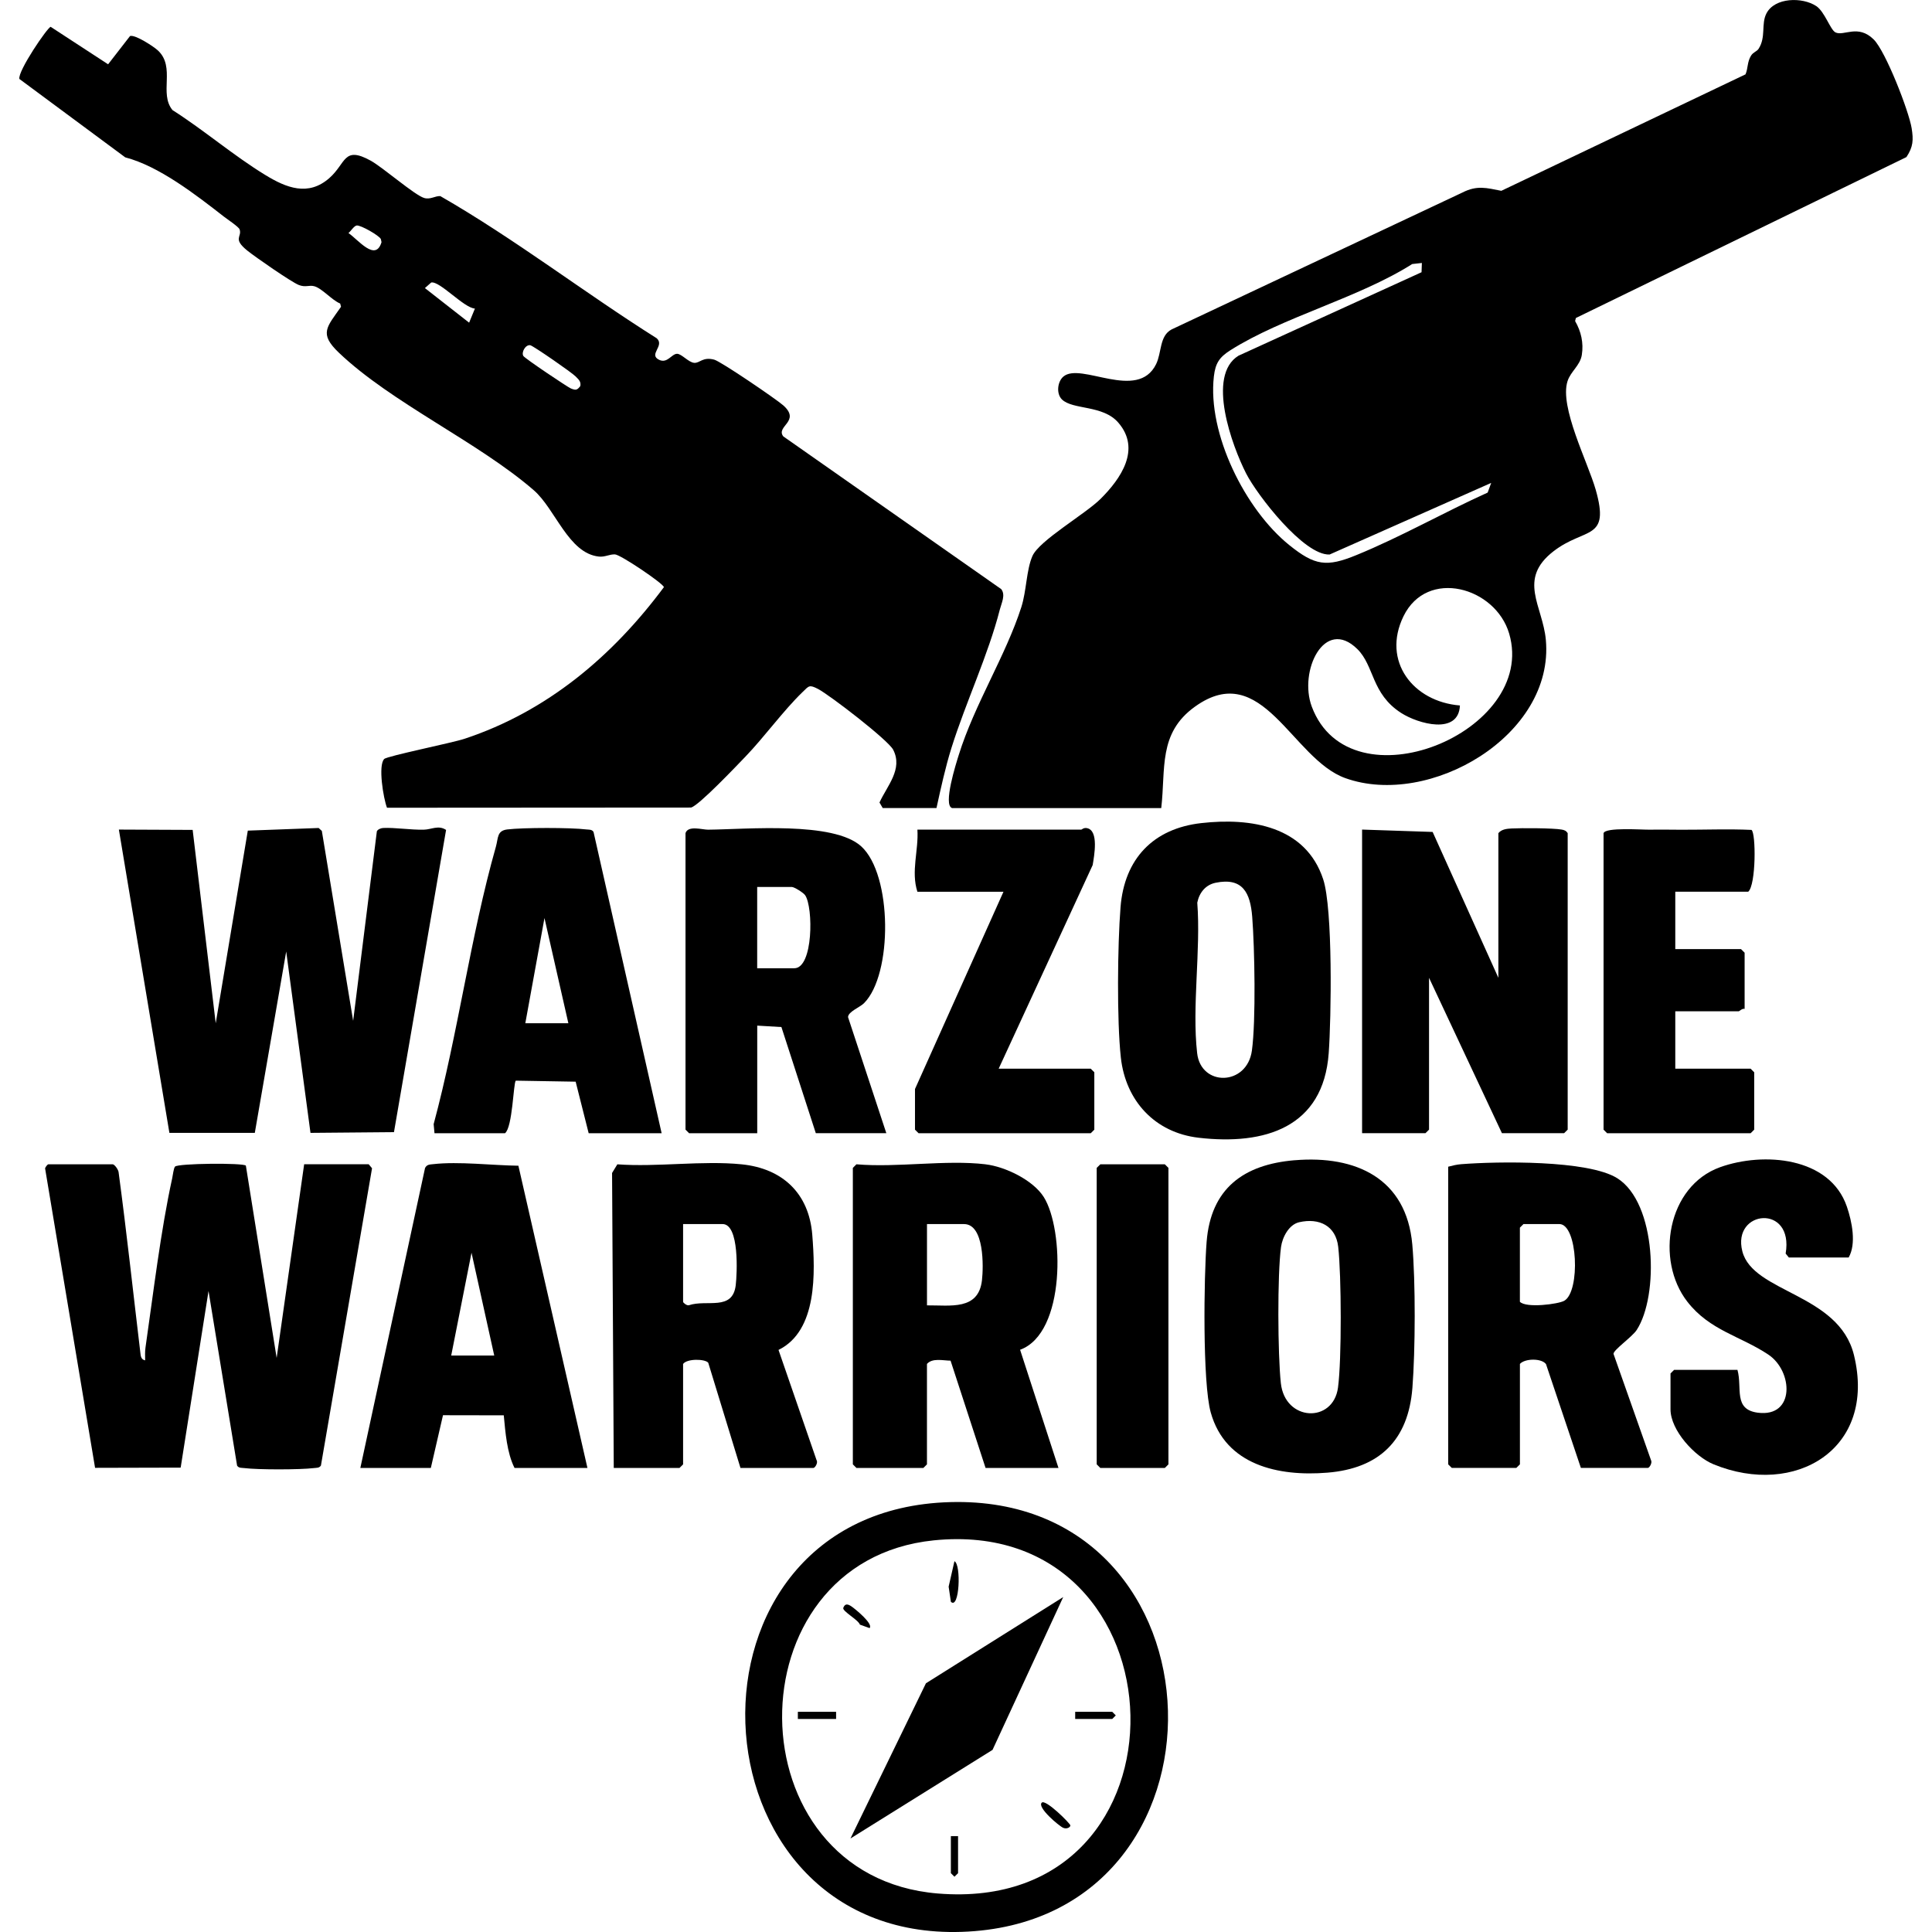 <svg width="72" height="72" viewBox="0 0 72 72" fill="none" xmlns="http://www.w3.org/2000/svg">
<g clip-path="url(#clip0_3571_1621)">
<path d="M35.481 30.114C35.136 30.006 35.629 28.458 35.73 28.135C36.316 26.252 37.479 24.44 38.062 22.626C38.256 22.02 38.248 21.243 38.475 20.723C38.728 20.142 40.448 19.158 41.018 18.589C41.768 17.841 42.534 16.741 41.675 15.749C41.099 15.083 39.978 15.281 39.574 14.885C39.358 14.671 39.407 14.225 39.627 14.036C40.277 13.476 42.393 14.975 43.084 13.572C43.298 13.137 43.204 12.521 43.66 12.278L54.504 7.173C55.046 6.898 55.398 7.003 55.95 7.111L65.05 2.771C65.149 2.539 65.109 2.312 65.256 2.074C65.338 1.941 65.472 1.921 65.538 1.818C65.821 1.38 65.625 0.899 65.829 0.502C66.14 -0.103 67.171 -0.115 67.686 0.226C68.003 0.436 68.211 1.113 68.402 1.207C68.712 1.36 69.24 0.889 69.827 1.47C70.272 1.911 71.137 4.133 71.242 4.78C71.311 5.215 71.301 5.47 71.047 5.854L58.728 11.851L58.7 11.966C58.924 12.35 59.021 12.781 58.95 13.226C58.888 13.623 58.534 13.84 58.417 14.206C58.109 15.165 59.17 17.215 59.466 18.246C60.015 20.167 59.071 19.636 57.895 20.544C56.546 21.588 57.492 22.573 57.609 23.844C57.936 27.413 53.266 30.119 50.138 28.999C48.145 28.287 47.045 24.527 44.531 26.336C43.155 27.325 43.447 28.651 43.276 30.115H35.48L35.481 30.114ZM52.988 9.8L52.629 9.84C50.622 11.11 47.813 11.812 45.858 13.049C45.446 13.31 45.294 13.531 45.237 14.032C44.995 16.161 46.403 18.988 48.045 20.312C49.002 21.083 49.437 21.143 50.553 20.685C52.211 20.007 53.809 19.094 55.441 18.357L55.572 17.997L49.551 20.665C48.596 20.71 46.848 18.448 46.438 17.642C45.92 16.624 44.95 13.997 46.155 13.256L52.977 10.145L52.989 9.8H52.988ZM54.407 26.29C54.361 27.4 52.852 26.979 52.214 26.568C51.1 25.85 51.225 24.821 50.584 24.189C49.357 22.981 48.392 25.01 48.886 26.333C50.314 30.154 57.323 27.288 56.242 23.611C55.731 21.879 53.183 21.16 52.303 22.968C51.49 24.638 52.659 26.151 54.408 26.291L54.407 26.29Z" fill="black"/>
<path d="M34.902 30.114H32.897L32.776 29.907C33.06 29.285 33.657 28.663 33.287 27.942C33.1 27.578 30.907 25.892 30.479 25.672C30.158 25.508 30.149 25.558 29.91 25.79C29.19 26.485 28.49 27.46 27.777 28.201C27.463 28.527 26.037 30.031 25.752 30.095L14.422 30.102C14.286 29.749 14.084 28.521 14.319 28.285C14.428 28.175 16.841 27.688 17.309 27.533C20.393 26.513 22.828 24.455 24.742 21.881C24.713 21.74 23.127 20.671 22.92 20.661C22.713 20.651 22.548 20.766 22.32 20.742C21.182 20.622 20.702 18.97 19.888 18.266C17.812 16.468 14.588 15.013 12.627 13.142C11.88 12.429 12.178 12.195 12.709 11.433L12.678 11.312C12.367 11.186 12.005 10.747 11.712 10.667C11.52 10.614 11.392 10.72 11.139 10.622C10.863 10.516 9.5 9.569 9.214 9.337C8.655 8.884 9.031 8.834 8.928 8.546C8.894 8.452 8.466 8.168 8.342 8.071C7.29 7.251 5.922 6.19 4.667 5.864L0.722 2.942C0.657 2.651 1.775 1.01 1.889 1L4.029 2.396L4.846 1.343C5.036 1.28 5.731 1.736 5.887 1.882C6.552 2.506 5.917 3.483 6.429 4.103C7.609 4.854 8.697 5.795 9.889 6.523C10.671 7.001 11.486 7.327 12.272 6.638C12.904 6.084 12.792 5.425 13.812 5.986C14.267 6.236 15.461 7.28 15.81 7.379C16.041 7.445 16.212 7.298 16.409 7.308C19.192 8.906 21.755 10.893 24.475 12.607C24.785 12.891 24.145 13.211 24.568 13.411C24.874 13.555 25.029 13.185 25.233 13.185C25.4 13.185 25.663 13.507 25.872 13.522C26.082 13.537 26.185 13.29 26.616 13.403C26.862 13.467 28.923 14.871 29.19 15.107C29.86 15.704 28.9 15.881 29.19 16.262L37.313 21.955C37.483 22.174 37.323 22.473 37.26 22.718C36.833 24.394 35.986 26.188 35.46 27.866C35.23 28.598 35.065 29.365 34.9 30.113L34.902 30.114ZM13.293 8.404C13.193 8.416 13.074 8.617 12.986 8.685C13.347 8.93 13.996 9.772 14.218 9.025L14.193 8.908C14.122 8.772 13.446 8.386 13.293 8.403V8.404ZM17.699 11.5C17.283 11.473 16.39 10.465 16.07 10.528L15.835 10.736L17.483 12.025L17.699 11.5ZM19.501 13.263C19.554 13.356 21.162 14.432 21.273 14.476C21.455 14.548 21.505 14.547 21.627 14.387C21.659 14.208 21.555 14.139 21.452 14.029C21.322 13.891 19.889 12.898 19.761 12.865C19.582 12.839 19.424 13.127 19.502 13.264L19.501 13.263Z" fill="black"/>
<path d="M7.18 30.928L8.039 38.134L9.235 30.955L11.875 30.857L11.994 30.966L13.161 38.044L14.045 30.976C14.089 30.901 14.2 30.86 14.284 30.856C14.719 30.836 15.304 30.931 15.794 30.92C16.083 30.914 16.338 30.739 16.624 30.929L14.682 42.192L11.571 42.219L10.666 35.46L9.496 42.219H6.313L4.43 30.916L7.18 30.928Z" fill="black"/>
<path d="M4.207 43.39C4.287 43.413 4.422 43.605 4.423 43.709C4.721 45.931 4.961 48.16 5.228 50.388C5.244 50.522 5.245 50.663 5.409 50.697C5.409 50.538 5.398 50.377 5.422 50.218C5.711 48.216 5.99 45.855 6.418 43.908C6.444 43.792 6.466 43.551 6.522 43.477C6.617 43.353 9.087 43.331 9.163 43.441L10.31 50.606L11.335 43.389H13.741L13.865 43.538L11.96 54.617C11.895 54.715 11.795 54.698 11.697 54.711C11.176 54.774 9.622 54.776 9.103 54.711C9.006 54.698 8.903 54.719 8.836 54.621L7.771 48.112L6.733 54.694L3.543 54.702L1.68 43.539C1.696 43.49 1.77 43.391 1.801 43.391H4.207V43.39Z" fill="black"/>
<path d="M50.761 42.231V30.916L53.39 31.004L55.84 36.44V31.049C55.959 30.903 56.154 30.885 56.328 30.875C56.685 30.855 57.891 30.859 58.2 30.916C58.3 30.933 58.367 30.961 58.423 31.049V42.098L58.289 42.231H55.973L53.256 36.44V42.098L53.122 42.231H50.761Z" fill="black"/>
<path d="M36.729 43.391C37.457 43.477 38.495 43.974 38.897 44.608C39.658 45.808 39.726 49.679 38.016 50.302L39.446 54.706H36.729L35.425 50.708C35.14 50.705 34.749 50.599 34.545 50.83V54.572L34.411 54.706H31.917L31.783 54.572V43.524L31.917 43.39C33.437 43.521 35.245 43.214 36.729 43.39V43.391ZM34.545 48.647C35.416 48.639 36.465 48.844 36.595 47.712C36.653 47.208 36.685 45.618 35.927 45.618H34.546V48.647H34.545Z" fill="black"/>
<path d="M44.772 30.674C46.618 30.466 48.658 30.786 49.311 32.767C49.675 33.871 49.613 37.937 49.517 39.25C49.316 42.023 47.129 42.687 44.667 42.4C43.038 42.21 41.95 41.024 41.771 39.416C41.619 38.041 41.647 35.212 41.759 33.809C41.902 32.006 42.976 30.875 44.772 30.674ZM45.302 32.898C44.924 32.976 44.691 33.273 44.619 33.64C44.755 35.416 44.416 37.512 44.614 39.247C44.756 40.505 46.474 40.476 46.655 39.15C46.807 38.041 46.758 35.331 46.666 34.165C46.596 33.281 46.317 32.689 45.302 32.898Z" fill="black"/>
<path d="M53.969 43.48C54.132 43.438 54.283 43.399 54.455 43.386C55.799 43.28 59.178 43.225 60.269 43.908C61.738 44.827 61.829 48.292 60.993 49.567C60.825 49.824 60.118 50.315 60.131 50.456L61.528 54.416C61.585 54.511 61.472 54.705 61.409 54.705H58.915L57.615 50.837C57.453 50.614 56.832 50.62 56.643 50.829V54.572L56.509 54.705H54.104L53.97 54.572V43.479L53.969 43.48ZM56.776 45.617L56.642 45.751V48.513C56.874 48.758 58.076 48.602 58.297 48.475C58.903 48.124 58.798 45.617 58.112 45.617H56.775H56.776Z" fill="black"/>
<path d="M27.64 43.391C29.166 43.545 30.15 44.477 30.271 46.016C30.382 47.425 30.467 49.591 29.013 50.308L30.431 54.416C30.494 54.511 30.374 54.706 30.312 54.706H27.595L26.394 50.785C26.271 50.638 25.602 50.627 25.457 50.831V54.573L25.323 54.706H22.873L22.81 43.713L23.007 43.391C24.492 43.5 26.18 43.243 27.64 43.391H27.64ZM25.457 45.617V48.513C25.457 48.552 25.597 48.663 25.671 48.643C26.34 48.415 27.304 48.872 27.419 47.892C27.469 47.466 27.562 45.617 26.927 45.617H25.457Z" fill="black"/>
<path d="M25.546 31.05C25.64 30.748 26.178 30.923 26.388 30.92C27.827 30.907 31.059 30.601 32.094 31.54C33.258 32.596 33.273 36.316 32.197 37.388C32.045 37.54 31.609 37.702 31.604 37.905L33.031 42.231H30.403L29.121 38.275L28.22 38.222V42.232H25.681L25.547 42.098V31.05H25.546ZM28.219 36.084H29.6C30.312 36.084 30.312 33.809 30.005 33.362C29.939 33.266 29.599 33.055 29.511 33.055H28.218V36.084H28.219Z" fill="black"/>
<path d="M48.249 43.239C50.527 43.049 52.411 43.912 52.632 46.377C52.756 47.776 52.746 50.316 52.636 51.724C52.483 53.674 51.407 54.724 49.468 54.882C47.642 55.032 45.67 54.604 45.121 52.639C44.81 51.525 44.866 47.573 44.967 46.282C45.122 44.294 46.34 43.398 48.249 43.238V43.239ZM48.419 45.548C48.031 45.636 47.79 46.11 47.74 46.472C47.6 47.505 47.618 50.482 47.733 51.543C47.886 52.977 49.682 53.049 49.863 51.714C50.004 50.672 49.992 47.528 49.871 46.465C49.782 45.681 49.163 45.38 48.42 45.548H48.419Z" fill="black"/>
<path d="M35.417 55.979C45.936 55.695 46.38 71.645 35.841 71.995C25.506 72.337 24.816 56.266 35.417 55.979ZM34.794 57.405C27.201 58.183 27.277 69.932 34.947 70.565C44.769 71.376 44.325 56.43 34.794 57.405Z" fill="black"/>
<path d="M24.656 42.232H21.938L21.453 40.311L19.221 40.273C19.132 40.365 19.103 42.012 18.82 42.232H16.192L16.161 41.893C17.069 38.525 17.533 34.897 18.48 31.556C18.573 31.226 18.515 30.959 18.904 30.911C19.49 30.839 21.27 30.838 21.854 30.911C21.952 30.923 22.054 30.903 22.119 31.003L24.657 42.231L24.656 42.232ZM21.181 38.133L20.291 34.213L19.577 38.133H21.181Z" fill="black"/>
<path d="M13.429 54.706L15.84 43.529C15.907 43.395 16.013 43.399 16.141 43.385C17.096 43.276 18.36 43.432 19.319 43.443L21.892 54.706H19.175C18.89 54.139 18.835 53.377 18.774 52.745L16.509 52.741L16.056 54.706H13.428L13.429 54.706ZM18.419 50.518L17.572 46.686L16.815 50.518H18.419Z" fill="black"/>
<path d="M64.75 51.052C64.938 51.724 64.582 52.531 65.516 52.648C66.9 52.822 66.825 51.1 65.901 50.482C64.867 49.791 63.718 49.587 62.882 48.51C61.68 46.965 62.133 44.205 64.103 43.498C65.713 42.92 68.191 43.107 68.828 44.969C69.018 45.525 69.187 46.35 68.894 46.864H66.666L66.546 46.717C66.862 44.854 64.536 45.085 64.932 46.633C65.328 48.181 68.527 48.199 69.091 50.497C69.951 54.007 66.893 55.815 63.859 54.57C63.156 54.282 62.255 53.303 62.255 52.522V51.185L62.389 51.051H64.749L64.75 51.052Z" fill="black"/>
<path d="M59.76 31.05C59.831 30.822 61.194 30.926 61.501 30.92C61.903 30.912 62.258 30.922 62.655 30.922C63.524 30.925 64.401 30.888 65.272 30.928C65.443 31.035 65.445 32.984 65.151 33.232H62.433V35.371H64.883L65.017 35.505V37.599C64.93 37.57 64.823 37.688 64.794 37.688H62.433V39.827H65.24L65.374 39.961V42.099L65.24 42.233H59.894L59.76 42.099V31.051V31.05Z" fill="black"/>
<path d="M37.218 39.827H40.648L40.782 39.96V42.099L40.648 42.233H34.233L34.099 42.099V40.585L37.396 33.234H34.189C33.943 32.472 34.239 31.693 34.189 30.918H40.292C40.322 30.918 40.379 30.835 40.514 30.863C40.953 30.957 40.779 31.882 40.721 32.238L37.217 39.828L37.218 39.827Z" fill="black"/>
<path d="M41.005 43.391H43.41L43.544 43.524V54.572L43.41 54.706H41.005L40.871 54.572V43.524L41.005 43.391Z" fill="black"/>
<path d="M39.623 59.518L36.989 65.213L31.694 68.515L34.507 62.731L39.623 59.518Z" fill="black"/>
<path d="M35.437 59.695L35.353 59.13L35.569 58.182C35.828 58.298 35.756 60 35.437 59.695Z" fill="black"/>
<path d="M40.069 64.061V63.794H41.45L41.582 63.928L41.45 64.061H40.069Z" fill="black"/>
<path d="M35.704 68.427V69.808L35.57 69.94L35.436 69.808V68.427H35.704Z" fill="black"/>
<path d="M31.159 63.794H29.734V64.061H31.159V63.794Z" fill="black"/>
<path d="M38.822 67.18C38.966 67.037 39.886 67.957 39.889 68.027C39.892 68.096 39.759 68.175 39.623 68.118C39.466 68.05 38.645 67.358 38.822 67.181L38.822 67.18Z" fill="black"/>
<path d="M32.407 60.675L32.046 60.545C31.988 60.365 31.38 60.044 31.427 59.919C31.492 59.748 31.6 59.775 31.74 59.872C31.87 59.962 32.56 60.52 32.406 60.675H32.407Z" fill="black"/>
</g>
<defs>
<clipPath id="clip0_3571_1621">
<rect width="70.561" height="72" fill="white" transform="translate(0.72)"/>
</clipPath>
</defs>
</svg>
